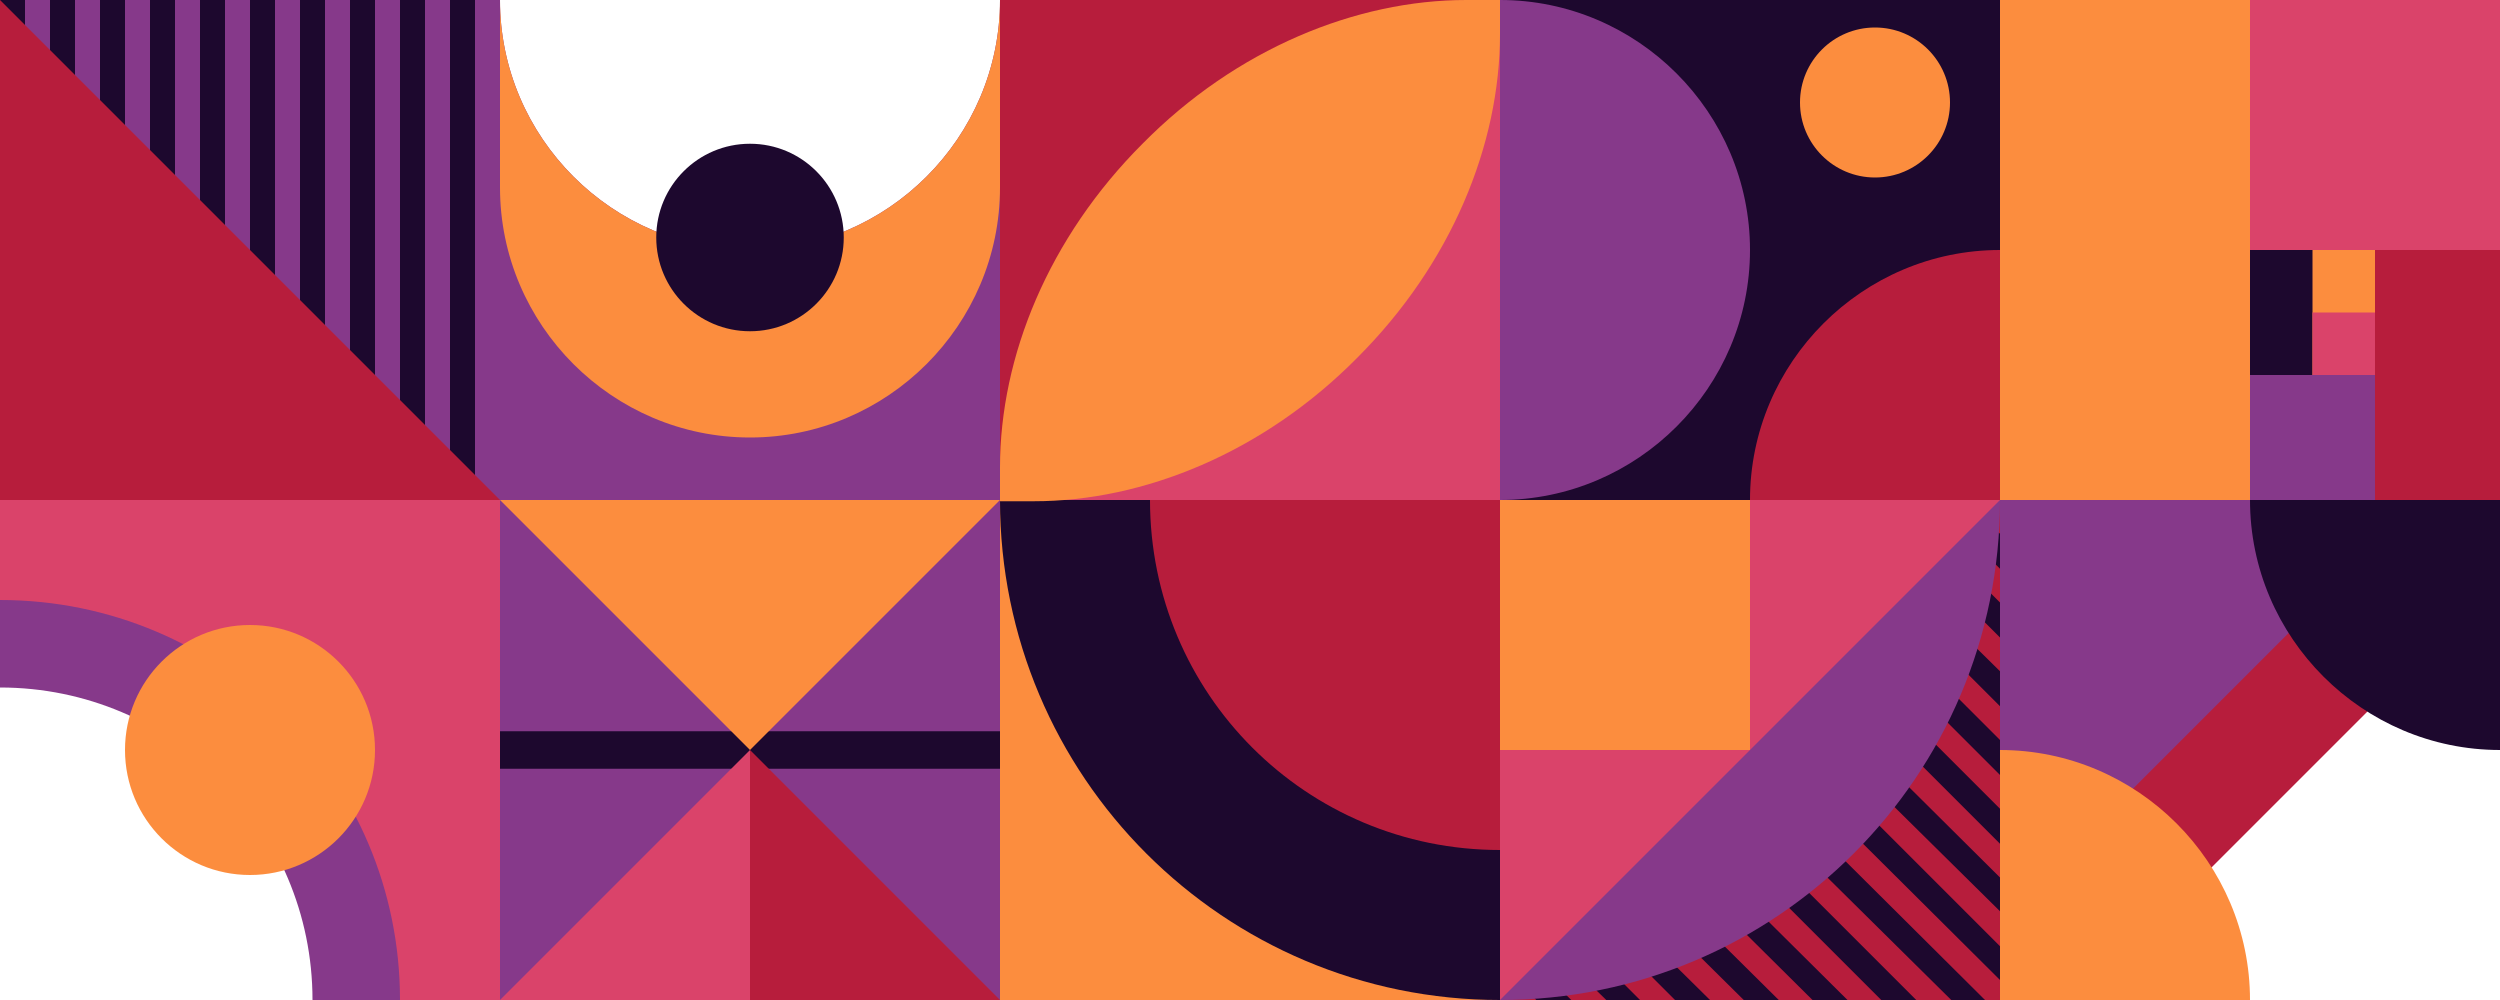 <?xml version="1.0" encoding="UTF-8"?>
<svg id="b" xmlns="http://www.w3.org/2000/svg" version="1.1" viewBox="0 0 200 80">
  <!-- Generator: Adobe Illustrator 29.3.0, SVG Export Plug-In . SVG Version: 2.1.0 Build 146)  -->
  <defs>
    <style>
      .st0 {
        fill: #b71d3c;
      }

      .st1 {
        fill: #86398a;
      }

      .st2 {
        fill: #fc8d3e;
      }

      .st3 {
        fill: #1d082e;
      }

      .st4 {
        fill: #da436a;
      }
    </style>
  </defs>
  <g id="c">
    <g id="d">
      <polygon class="st1" points="160 40 160 80 200 40 200 80 200 80 200 40 160 40"/>
      <rect class="st0" x="170" y="55.6" width="20" height="8.9" transform="translate(10.3 144.8) rotate(-45)"/>
      <path class="st3" d="M180,40c0,11,9,20,20,20v-20h-20Z"/>
      <path class="st2" d="M180,80c0-11-9-20-20-20v20h20Z"/>
    </g>
    <g id="e">
      <rect class="st3" x="120" y="40" width="40" height="40"/>
      <g>
        <polygon class="st0" points="158.8 80 160 80 160 78.4 140.7 59.2 139.3 60.6 158.8 80"/>
        <polygon class="st0" points="147.8 80 150.5 80 135.2 64.7 133.8 66.1 147.8 80"/>
        <polygon class="st0" points="160 75.7 160 72.9 143.4 56.5 142.1 57.8 160 75.7"/>
        <polygon class="st0" points="153.3 80 156.1 80 137.9 62 136.6 63.3 153.3 80"/>
        <polygon class="st0" points="160 70.2 160 67.5 146.2 53.7 144.8 55.1 160 70.2"/>
        <polygon class="st0" points="160 59.2 160 56.5 151.7 48.2 150.4 49.6 160 59.2"/>
        <polygon class="st0" points="160 64.7 160 62 149 51 147.6 52.3 160 64.7"/>
        <polygon class="st0" points="153.1 46.9 160 53.7 160 51 154.5 45.5 153.1 46.9"/>
        <polygon class="st0" points="160 42.7 160 40 158.6 41.4 160 42.7"/>
        <polygon class="st0" points="160 45.5 157.2 42.7 155.9 44.1 160 48.2 160 45.5"/>
        <polygon class="st0" points="120.2 80 122.9 80 121.4 78.4 120 79.8 120.2 80"/>
        <polygon class="st0" points="125.7 80 128.5 80 124.1 75.7 122.8 77.1 125.7 80"/>
        <polygon class="st0" points="136.8 80 139.5 80 129.6 70.2 128.3 71.6 136.8 80"/>
        <polygon class="st0" points="142.3 80 145 80 132.4 67.5 131 68.8 142.3 80"/>
        <polygon class="st0" points="131.2 80 134 80 126.9 72.9 125.5 74.3 131.2 80"/>
      </g>
      <path class="st1" d="M120,80c22.1,0,40-17.9,40-40h-40v40Z"/>
      <polygon class="st4" points="120 80 120 40 160 40 120 80"/>
      <rect class="st2" x="120" y="40" width="20" height="20"/>
    </g>
    <g id="f">
      <rect class="st2" x="80" y="40" width="40" height="40"/>
      <path class="st3" d="M80,40c0,22.1,17.9,40,40,40v-40h-40Z"/>
      <path class="st0" d="M92,40c0,15.5,12.5,28,28,28v-28h-28Z"/>
    </g>
    <g id="g">
      <rect class="st1" x="40" y="40" width="40" height="40"/>
      <rect class="st3" x="40" y="58.5" width="40" height="3"/>
      <polygon class="st4" points="40 80 60 60 60 80 40 80"/>
      <polygon class="st0" points="80 80 60 60 60 80 80 80"/>
      <polygon class="st2" points="80 40 60 60 40 40 80 40"/>
    </g>
    <g id="h">
      <path class="st4" d="M0,40v14.8c13.9,0,25.2,11.3,25.2,25.2h14.8v-40H0Z"/>
      <path class="st1" d="M0,48v7c13.8,0,25,11.2,25,25h7c0-17.7-14.3-32-32-32Z"/>
      <circle class="st2" cx="20" cy="60" r="10"/>
    </g>
    <g id="i">
      <rect class="st2" x="160" width="40" height="40"/>
      <rect class="st4" x="180" width="20" height="20"/>
      <rect class="st0" x="190" y="20" width="10" height="20"/>
      <rect class="st1" x="180" y="30" width="10" height="10"/>
      <rect class="st3" x="180" y="20" width="5" height="10"/>
      <rect class="st4" x="185" y="25" width="5" height="5"/>
    </g>
    <g id="j">
      <rect class="st3" x="120" width="40" height="40"/>
      <path class="st1" d="M140,20c0-11-9-20-20-20v40c11,0,20-9,20-20Z"/>
      <path class="st0" d="M160,20c-11,0-20,9-20,20h20v-20Z"/>
      <circle class="st2" cx="150" cy="8.2" r="6"/>
    </g>
    <g id="k">
      <rect class="st4" x="80" width="40" height="40"/>
      <polygon class="st0" points="80 40 80 0 120 0 80 40"/>
      <path class="st2" d="M120,0h-2.7c-8.8,0-18.4,3.9-25.9,11.5-7.5,7.5-11.4,17-11.4,25.9h0v2.7h2.7c8.8,0,18.4-3.9,25.9-11.5,7.5-7.5,11.4-17,11.4-25.9h0V0h0Z"/>
    </g>
    <g id="l">
      <path class="st1" d="M60,20h0,0c-11,0-20-9-20-20h0v40h40V0c0,11-9,20-20,20Z"/>
      <path class="st2" d="M80,15V0c0,11-9,20-20,20h0,0c-11,0-20-9-20-20h0v15c0,11,9,20,20,20s20-9,20-20h0Z"/>
      <circle class="st3" cx="60" cy="19" r="7.5"/>
    </g>
    <g id="m">
      <rect class="st3" width="40" height="40"/>
      <rect class="st1" x="2" width="2" height="40"/>
      <rect class="st1" x="6" width="2" height="40"/>
      <rect class="st1" x="10" width="2" height="40"/>
      <rect class="st1" x="14" width="2" height="40"/>
      <rect class="st1" x="18" width="2" height="40"/>
      <rect class="st1" x="22" width="2" height="40"/>
      <rect class="st1" x="26" width="2" height="40"/>
      <rect class="st1" x="30" width="2" height="40"/>
      <rect class="st1" x="34" width="2" height="40"/>
      <rect class="st1" x="38" width="2" height="40"/>
      <polygon class="st0" points="40 40 0 40 0 0 40 40"/>
    </g>
  </g>
</svg>